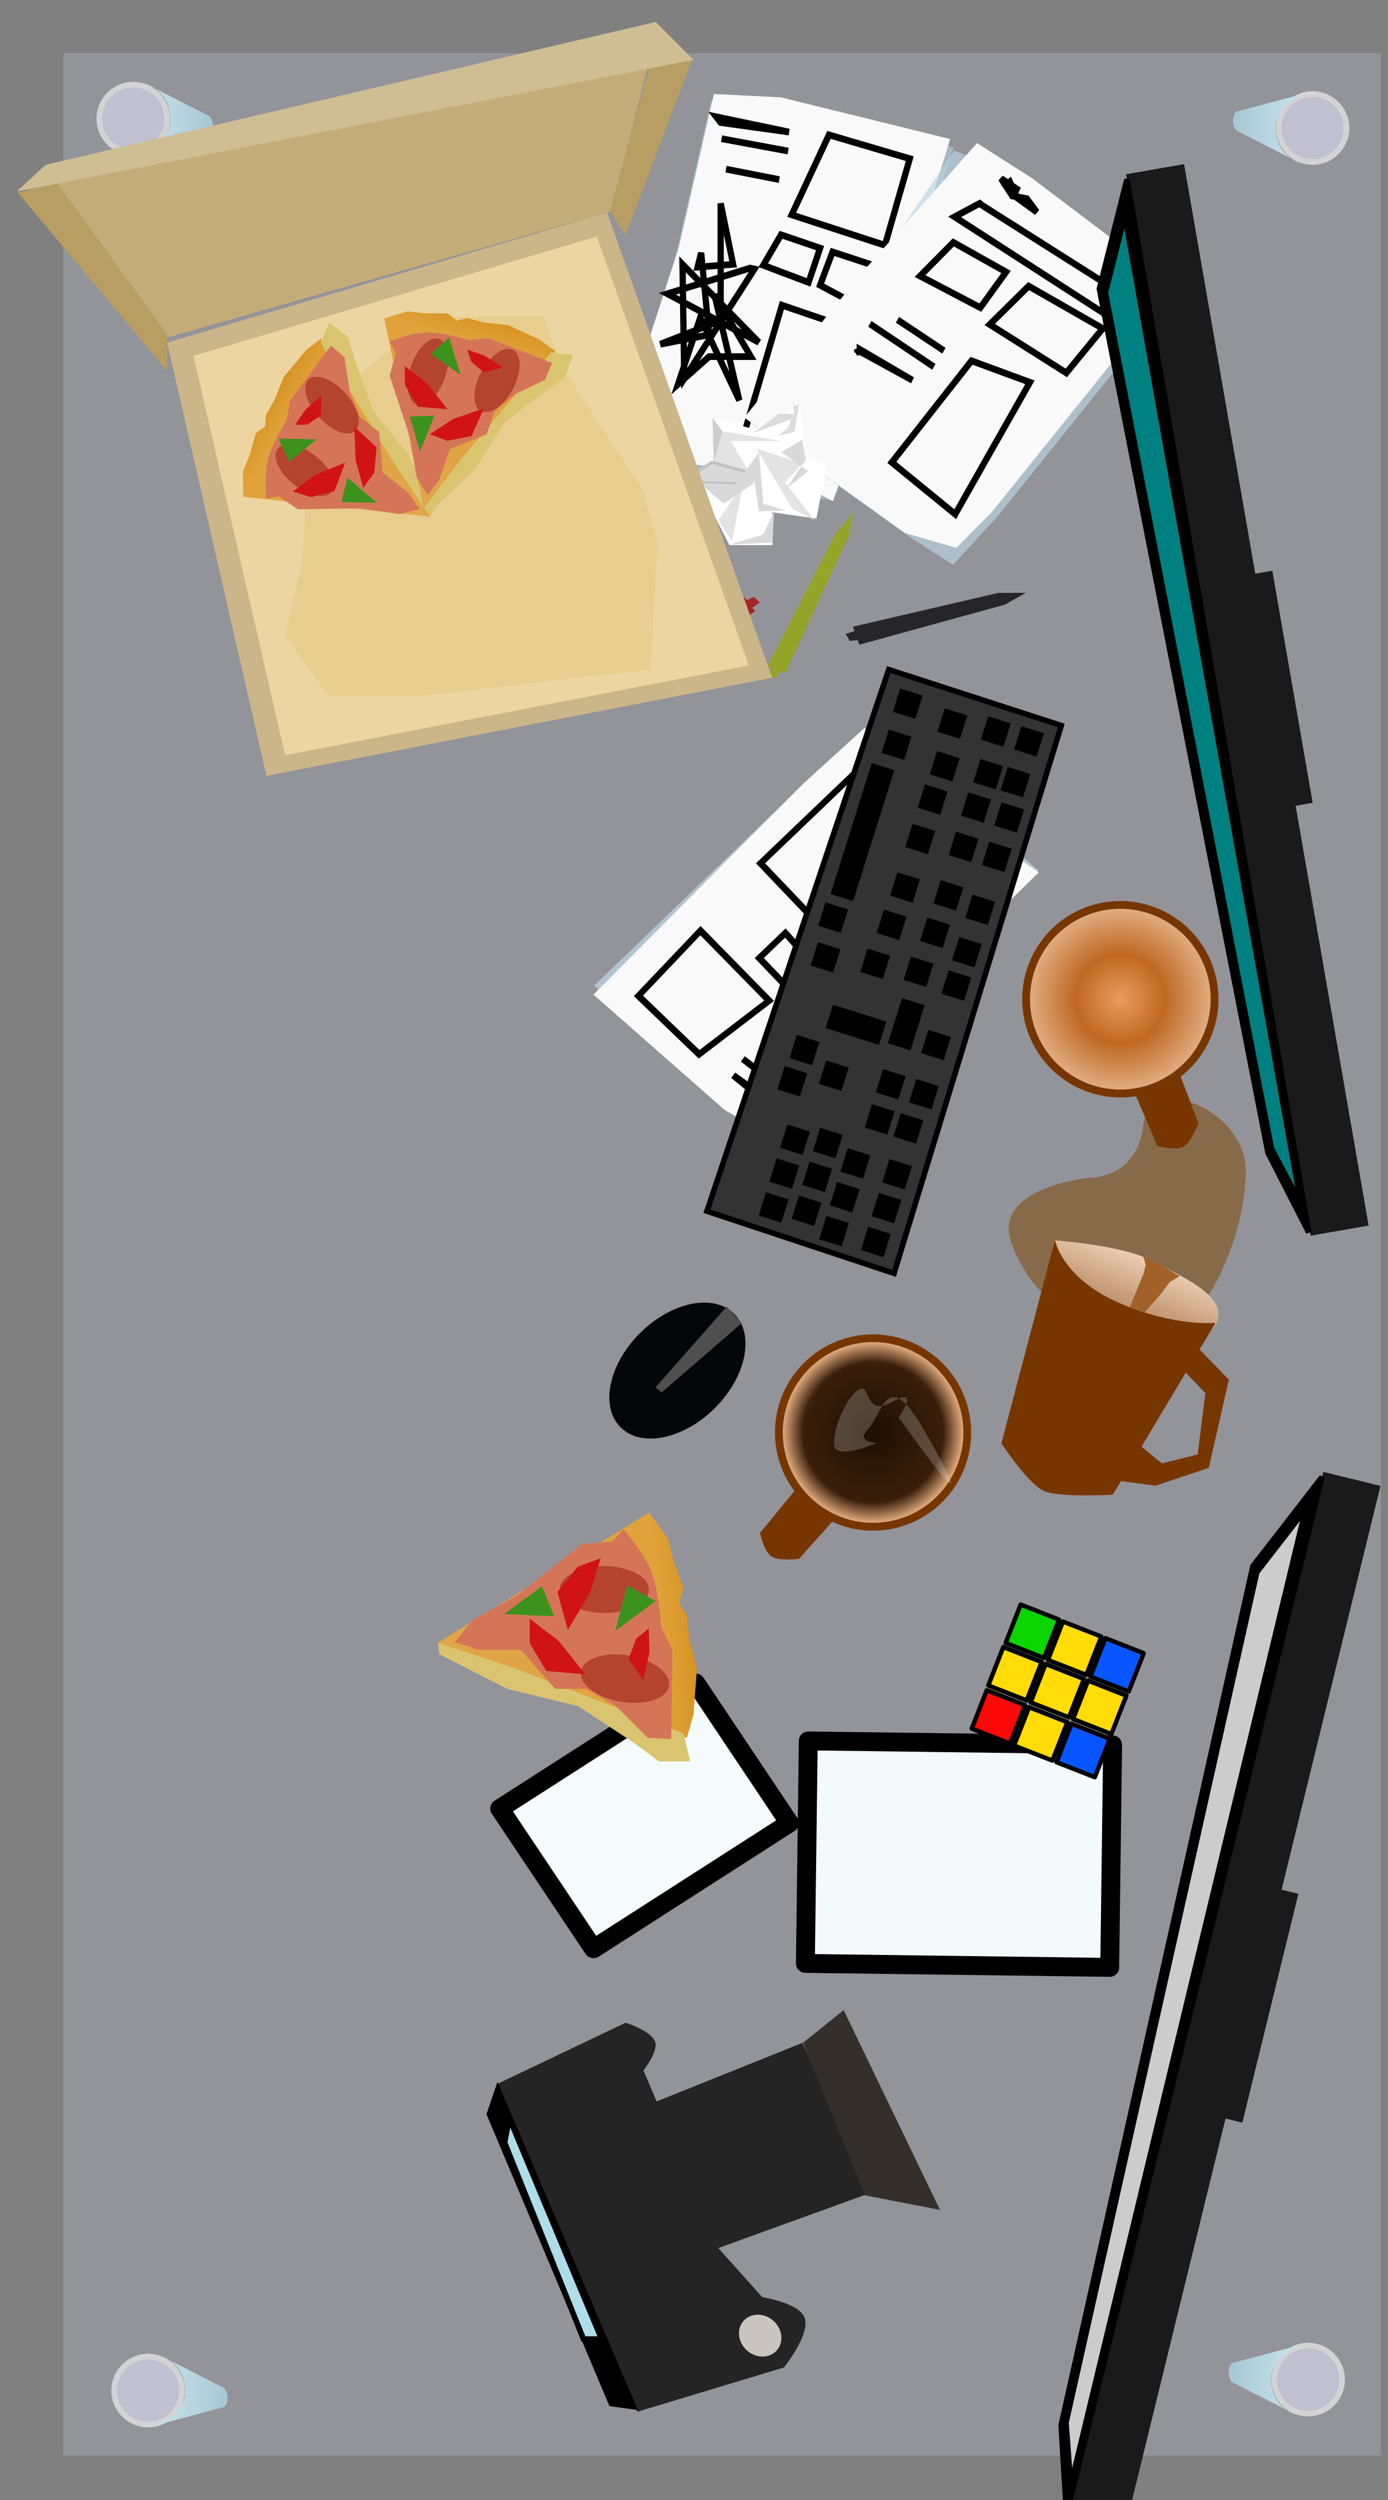 <?xml version="1.0" encoding="UTF-8" standalone="no"?>
<!-- Created with Inkscape (http://www.inkscape.org/) -->

<svg
   xmlns:dc="http://purl.org/dc/elements/1.1/"
   xmlns:cc="http://creativecommons.org/ns#"
   xmlns:rdf="http://www.w3.org/1999/02/22-rdf-syntax-ns#"
   xmlns:svg="http://www.w3.org/2000/svg"
   xmlns="http://www.w3.org/2000/svg"
   xmlns:xlink="http://www.w3.org/1999/xlink"
   xmlns:sodipodi="http://sodipodi.sourceforge.net/DTD/sodipodi-0.dtd"
   xmlns:inkscape="http://www.inkscape.org/namespaces/inkscape"
   width="250"
   height="450"
   viewBox="0 0 250 450"
   id="svg8343"
   version="1.1"
   inkscape:version="0.91 r13725"
   sodipodi:docname="table_00.svg">
  <rect x="0" y="0" width="250" height="450" fill="#808080" stroke="none"/>
  <defs
     id="defs8345">
    <linearGradient
       inkscape:collect="always"
       id="linearGradient10701">
      <stop
         style="stop-color:#dfa64b;stop-opacity:1"
         offset="0"
         id="stop10703" />
      <stop
         id="stop10709"
         offset="0.851"
         style="stop-color:#e0a33b;stop-opacity:1;" />
      <stop
         style="stop-color:#d59220;stop-opacity:1"
         offset="1"
         id="stop10705" />
    </linearGradient>
    <linearGradient
       inkscape:collect="always"
       id="linearGradient10574">
      <stop
         style="stop-color:#cee8f0;stop-opacity:1"
         offset="0"
         id="stop10576" />
      <stop
         style="stop-color:#a7c9d4;stop-opacity:1"
         offset="1"
         id="stop10578" />
    </linearGradient>
    <linearGradient
       inkscape:collect="always"
       id="linearGradient10371">
      <stop
         style="stop-color:#773600;stop-opacity:1;"
         offset="0"
         id="stop10373" />
      <stop
         style="stop-color:#ebccb3;stop-opacity:1"
         offset="1"
         id="stop10375" />
    </linearGradient>
    <linearGradient
       id="linearGradient10141"
       inkscape:collect="always">
      <stop
         id="stop10143"
         offset="0"
         style="stop-color:#1d0f04;stop-opacity:1" />
      <stop
         style="stop-color:#3a1f0a;stop-opacity:1"
         offset="0.776"
         id="stop10145" />
      <stop
         id="stop10147"
         offset="1"
         style="stop-color:#e0ab7f;stop-opacity:1" />
    </linearGradient>
    <linearGradient
       inkscape:collect="always"
       id="linearGradient10089">
      <stop
         style="stop-color:#ea9d5d;stop-opacity:1"
         offset="0"
         id="stop10091" />
      <stop
         id="stop10097"
         offset="0.494"
         style="stop-color:#bf6822;stop-opacity:1" />
      <stop
         style="stop-color:#e0ab7f;stop-opacity:1"
         offset="1"
         id="stop10093" />
    </linearGradient>
    <radialGradient
       inkscape:collect="always"
       xlink:href="#linearGradient10089"
       id="radialGradient10095"
       cx="331.976"
       cy="897.319"
       fx="331.976"
       fy="897.319"
       r="16.267"
       gradientUnits="userSpaceOnUse"
       gradientTransform="translate(-11.849,-7.644)" />
    <radialGradient
       inkscape:collect="always"
       xlink:href="#linearGradient10141"
       id="radialGradient10095-7"
       cx="331.976"
       cy="897.319"
       fx="331.976"
       fy="897.319"
       r="16.267"
       gradientUnits="userSpaceOnUse"
       gradientTransform="translate(-11.849,-7.644)" />
    <linearGradient
       inkscape:collect="always"
       xlink:href="#linearGradient10371"
       id="linearGradient10377"
       x1="295.425"
       y1="861.471"
       x2="304.663"
       y2="838.777"
       gradientUnits="userSpaceOnUse" />
    <linearGradient
       inkscape:collect="always"
       xlink:href="#linearGradient10574"
       id="linearGradient10580"
       x1="-10.935"
       y1="607.658"
       x2="2.982"
       y2="607.658"
       gradientUnits="userSpaceOnUse" />
    <linearGradient
       inkscape:collect="always"
       xlink:href="#linearGradient10574"
       id="linearGradient10580-0"
       x1="-10.935"
       y1="607.658"
       x2="2.982"
       y2="607.658"
       gradientUnits="userSpaceOnUse" />
    <linearGradient
       inkscape:collect="always"
       xlink:href="#linearGradient10574"
       id="linearGradient10580-0-1"
       x1="-10.935"
       y1="607.658"
       x2="2.982"
       y2="607.658"
       gradientUnits="userSpaceOnUse" />
    <linearGradient
       inkscape:collect="always"
       xlink:href="#linearGradient10574"
       id="linearGradient10580-0-1-4"
       x1="-10.935"
       y1="607.658"
       x2="2.982"
       y2="607.658"
       gradientUnits="userSpaceOnUse" />
    <linearGradient
       inkscape:collect="always"
       xlink:href="#linearGradient10701"
       id="linearGradient10707"
       x1="272.53"
       y1="910.173"
       x2="318.319"
       y2="906.959"
       gradientUnits="userSpaceOnUse" />
    <linearGradient
       inkscape:collect="always"
       xlink:href="#linearGradient10701"
       id="linearGradient10707-4"
       x1="272.53"
       y1="910.173"
       x2="318.319"
       y2="906.959"
       gradientUnits="userSpaceOnUse" />
    <linearGradient
       inkscape:collect="always"
       xlink:href="#linearGradient10701"
       id="linearGradient10707-4-0"
       x1="272.53"
       y1="910.173"
       x2="318.319"
       y2="906.959"
       gradientUnits="userSpaceOnUse" />
  </defs>
  <sodipodi:namedview
     id="base"
     pagecolor="#ffffff"
     bordercolor="#666666"
     borderopacity="1.0"
     inkscape:pageopacity="0.0"
     inkscape:pageshadow="2"
     inkscape:zoom="1.7604393"
     inkscape:cx="225.95953"
     inkscape:cy="297.62682"
     inkscape:document-units="px"
     inkscape:current-layer="layer1"
     showgrid="false"
     inkscape:window-width="1600"
     inkscape:window-height="846"
     inkscape:window-x="0"
     inkscape:window-y="0"
     inkscape:window-maximized="1"
     units="px"
     showguides="false" />
  <g
     inkscape:label="Ebene 1"
     inkscape:groupmode="layer"
     id="layer1"
     transform="translate(0,-602.362)">
    <rect
       style="opacity:1;fill:#b7b7c8;fill-opacity:0.364;stroke:none;stroke-width:38.246;stroke-linecap:round;stroke-linejoin:round;stroke-miterlimit:5;stroke-dasharray:none;stroke-dashoffset:0;stroke-opacity:1"
       id="rect8891"
       width="237.337"
       height="432.429"
       x="11.392"
       y="611.95" />
    <g
       id="g9559"
       transform="translate(-118.152,-26.698)">
      <g
         transform="matrix(0.971,0.238,-0.238,0.971,197.658,457.563)"
         id="g8897-8">
        <rect
           style="opacity:1;fill:#1a1a1a;fill-opacity:1;stroke:none;stroke-width:38.246;stroke-linecap:round;stroke-linejoin:round;stroke-miterlimit:5;stroke-dasharray:none;stroke-dashoffset:0;stroke-opacity:1"
           id="rect8893-6"
           width="10.604"
           height="193.993"
           x="258.242"
           y="386.172" />
        <rect
           style="opacity:1;fill:#1a1a1a;fill-opacity:1;stroke:none;stroke-width:38.246;stroke-linecap:round;stroke-linejoin:round;stroke-miterlimit:5;stroke-dasharray:none;stroke-dashoffset:0;stroke-opacity:1"
           id="rect8895-0"
           width="4.366"
           height="42.417"
           x="267.599"
           y="461.025" />
      </g>
      <path
         sodipodi:nodetypes="ccccc"
         inkscape:connector-curvature="0"
         id="path9555"
         d="m 356.277,894.909 -12.452,16.067 -34.543,154.641 0.97,16.067 z"
         style="fill:#000000;fill-rule:evenodd;stroke:#000000;stroke-width:1px;stroke-linecap:butt;stroke-linejoin:miter;stroke-opacity:1" />
      <path
         inkscape:connector-curvature="0"
         id="path9557"
         d="m 310.15,1065.143 0.852,11.361 42.319,-175.808 -8.805,11.361 z"
         style="fill:#cccccc;fill-rule:evenodd;stroke:#000000;stroke-width:1px;stroke-linecap:butt;stroke-linejoin:miter;stroke-opacity:1" />
    </g>
    <g
       id="g10101-7"
       transform="matrix(0.776,0.63,-0.63,0.776,469.336,-31.862)"
       inkscape:transform-center-x="2.2450756"
       inkscape:transform-center-y="-9.0958789">
      <circle
         r="17.673"
         cy="889.688"
         cx="320.127"
         id="path10072-0"
         style="opacity:1;fill:#773600;fill-opacity:1;stroke:none;stroke-width:38.246;stroke-linecap:round;stroke-linejoin:round;stroke-miterlimit:5;stroke-dasharray:none;stroke-dashoffset:0;stroke-opacity:1" />
      <circle
         r="16.267"
         cy="889.676"
         cx="320.127"
         id="path10072-1-4"
         style="opacity:1;fill:url(#radialGradient10095-7);fill-opacity:1;stroke:none;stroke-width:38.246;stroke-linecap:round;stroke-linejoin:round;stroke-miterlimit:5;stroke-dasharray:none;stroke-dashoffset:0;stroke-opacity:1" />
      <path
         sodipodi:nodetypes="ccccscc"
         inkscape:connector-curvature="0"
         id="path10099-0"
         d="m 315.759,906.092 3.763,0.71 5.041,-0.568 -0.452,9.523 c 0,0 -2.537,2.688 -4.224,2.809 -1.538,0.11 -4.177,-1.988 -4.177,-1.988 z"
         style="fill:#773600;fill-opacity:1;fill-rule:evenodd;stroke:none;stroke-width:1px;stroke-linecap:butt;stroke-linejoin:miter;stroke-opacity:1" />
    </g>
    <g
       id="g10248"
       transform="matrix(1.126,0,0,1.206,25.387,-141.386)">
      <path
         sodipodi:nodetypes="ccccccccc"
         inkscape:connector-curvature="0"
         id="path10149-8-5"
         d="m 75.466,684.61 10.112,-29.88 5.645,-23.037 10.716,0.504 28.079,6.505 -15.136,42.054 -4.481,10.584 -8.292,-1.023 z"
         style="fill:#bde4ed;fill-opacity:0.467;fill-rule:evenodd;stroke:none;stroke-width:1px;stroke-linecap:butt;stroke-linejoin:miter;stroke-opacity:1" />
      <path
         sodipodi:nodetypes="ccccccccc"
         inkscape:connector-curvature="0"
         id="path10149-8-5-1"
         d="m 75.326,684.361 10.68,-30.59 5.645,-23.037 10.716,0.504 27.085,6.221 -14.142,42.338 -4.623,11.72 -7.014,-3.579 z"
         style="fill:#f9f9f9;fill-rule:evenodd;stroke:none;stroke-width:1px;stroke-linecap:butt;stroke-linejoin:miter;stroke-opacity:1" />
      <path
         inkscape:connector-curvature="0"
         id="path10228"
         d="m 92.733,634.995 10.935,1.42 -11.645,-2.272 z"
         style="fill:none;fill-rule:evenodd;stroke:#000000;stroke-width:1px;stroke-linecap:butt;stroke-linejoin:miter;stroke-opacity:1" />
      <path
         inkscape:connector-curvature="0"
         id="path10230"
         d="m 92.875,637.409 10.651,1.846 z"
         style="fill:none;fill-rule:evenodd;stroke:#000000;stroke-width:1px;stroke-linecap:butt;stroke-linejoin:miter;stroke-opacity:1" />
      <path
         inkscape:connector-curvature="0"
         id="path10232"
         d="m 94.721,656.154 -5.68,0.426 0.568,-2.13 1.278,12.213 -7.811,1.42 9.657,-3.55 0,-17.467 z"
         style="fill:none;fill-rule:evenodd;stroke:#000000;stroke-width:1px;stroke-linecap:butt;stroke-linejoin:miter;stroke-opacity:1" />
      <path
         inkscape:connector-curvature="0"
         id="path10234"
         d="m 97.419,656.722 -13.207,3.834 14.627,7.243 -12.213,-11.645 0.284,17.041 11.219,-16.331 z"
         style="fill:none;fill-rule:evenodd;stroke:#000000;stroke-width:1px;stroke-linecap:butt;stroke-linejoin:miter;stroke-opacity:1" />
      <path
         inkscape:connector-curvature="0"
         id="path10236"
         d="m 95.715,676.462 -6.248,-12.355 -3.55,9.941 4.97,-4.118 6.674,0 -5.822,-9.231 z"
         style="fill:none;fill-rule:evenodd;stroke:#000000;stroke-width:1px;stroke-linecap:butt;stroke-linejoin:miter;stroke-opacity:1" />
      <path
         inkscape:connector-curvature="0"
         id="path10238"
         d="m 110.058,636.841 12.923,3.55 -3.976,12.923 -14.911,-4.544 z"
         style="fill:none;fill-rule:evenodd;stroke:#000000;stroke-width:1px;stroke-linecap:butt;stroke-linejoin:miter;stroke-opacity:1" />
      <path
         inkscape:connector-curvature="0"
         id="path10240"
         d="m 102.389,651.752 6.248,1.988 -1.846,5.112 -7.243,-2.556 z"
         style="fill:none;fill-rule:evenodd;stroke:#000000;stroke-width:1px;stroke-linecap:butt;stroke-linejoin:miter;stroke-opacity:1" />
      <path
         inkscape:connector-curvature="0"
         id="path10242"
         d="m 110.626,654.308 6.958,2.13 -1.562,6.532 -7.385,-3.692 z"
         style="fill:none;fill-rule:evenodd;stroke:#000000;stroke-width:1px;stroke-linecap:butt;stroke-linejoin:miter;stroke-opacity:1" />
      <path
         inkscape:connector-curvature="0"
         id="path10244"
         d="m 93.585,641.953 8.521,1.562 z"
         style="fill:none;fill-rule:evenodd;stroke:#000000;stroke-width:1px;stroke-linecap:butt;stroke-linejoin:miter;stroke-opacity:1" />
      <path
         inkscape:connector-curvature="0"
         id="path10246"
         d="m 102.531,662.261 -6.532,20.733 8.237,1.704 3.834,1.988 7.385,-20.307 z"
         style="fill:none;fill-rule:evenodd;stroke:#000000;stroke-width:1px;stroke-linecap:butt;stroke-linejoin:miter;stroke-opacity:1" />
    </g>
    <g
       id="g10199"
       transform="matrix(1.126,0,0,1.206,24.381,-122.763)">
      <path
         sodipodi:nodetypes="ccccccccc"
         inkscape:connector-curvature="0"
         id="path10149"
         d="m 98.271,664.29 19.296,-22.115 13.424,-18.447 13.306,4.827 22.706,16.022 -29.133,33.819 -7.074,7.16 -6.78,-4.036 z"
         style="fill:#bad5e2;fill-opacity:0.663;fill-rule:evenodd;stroke:none;stroke-width:1px;stroke-linecap:butt;stroke-linejoin:miter;stroke-opacity:1" />
      <path
         sodipodi:nodetypes="ccccccccc"
         inkscape:connector-curvature="0"
         id="path10149-8"
         d="m 97.395,663.586 19.296,-22.115 17.943,-18.848 8.788,5.229 22.706,16.022 -29.133,33.819 -5.668,5.352 -8.186,-2.229 z"
         style="fill:#f9f9f9;fill-rule:evenodd;stroke:none;stroke-width:1px;stroke-linecap:butt;stroke-linejoin:miter;stroke-opacity:1" />
      <path
         inkscape:connector-curvature="0"
         id="path10168"
         d="m 130.842,637.442 8.435,4.418 -4.117,5.322 -9.64,-4.72 z"
         style="fill:none;fill-rule:evenodd;stroke:#000000;stroke-width:1px;stroke-linecap:butt;stroke-linejoin:miter;stroke-opacity:1" />
      <path
         inkscape:connector-curvature="0"
         id="path10170"
         d="m 142.892,643.969 11.849,6.326 -5.824,6.627 -12.251,-7.23 z"
         style="fill:none;fill-rule:evenodd;stroke:#000000;stroke-width:1px;stroke-linecap:butt;stroke-linejoin:miter;stroke-opacity:1" />
      <path
         inkscape:connector-curvature="0"
         id="path10172"
         d="m 135.462,631.919 23.598,13.958 -2.209,3.314 -25.807,-15.565 4.017,-2.008 z"
         style="fill:none;fill-rule:evenodd;stroke:#000000;stroke-width:1px;stroke-linecap:butt;stroke-linejoin:miter;stroke-opacity:1" />
      <path
         inkscape:connector-curvature="0"
         id="path10174"
         d="m 133.754,655.115 -12.753,15.163 10.142,7.732 11.95,-19.682 z"
         style="fill:none;fill-rule:evenodd;stroke:#000000;stroke-width:1px;stroke-linecap:butt;stroke-linejoin:miter;stroke-opacity:1" />
      <path
         inkscape:connector-curvature="0"
         id="path10176"
         d="m 121.905,648.99 7.431,4.619 z"
         style="fill:none;fill-rule:evenodd;stroke:#000000;stroke-width:1px;stroke-linecap:butt;stroke-linejoin:miter;stroke-opacity:1" />
      <path
         inkscape:connector-curvature="0"
         id="path10178"
         d="m 117.487,649.593 10.242,6.427 z"
         style="fill:none;fill-rule:evenodd;stroke:#000000;stroke-width:1px;stroke-linecap:butt;stroke-linejoin:miter;stroke-opacity:1" />
      <path
         inkscape:connector-curvature="0"
         id="path10180"
         d="m 115.88,653.408 8.435,4.619 -8.837,-4.519 0,-0.1 0.402,0.703 z"
         style="fill:none;fill-rule:evenodd;stroke:#000000;stroke-width:1px;stroke-linecap:butt;stroke-linejoin:miter;stroke-opacity:1" />
      <path
         inkscape:connector-curvature="0"
         id="path10182"
         d="m 139.88,628.405 -0.502,0.402 2.008,0.904 -2.912,-1.807 1.807,2.611 2.31,0.402 1.607,2.008 -3.113,-2.109 z"
         style="fill:none;fill-rule:evenodd;stroke:#000000;stroke-width:1px;stroke-linecap:butt;stroke-linejoin:miter;stroke-opacity:1" />
    </g>
    <g
       id="g9559-4"
       transform="matrix(0.916,-0.401,0.401,0.916,-482.226,-42.22)">
      <g
         transform="matrix(0.971,0.238,-0.238,0.971,197.658,457.563)"
         id="g8897-8-6">
        <rect
           style="opacity:1;fill:#1a1a1a;fill-opacity:1;stroke:none;stroke-width:38.246;stroke-linecap:round;stroke-linejoin:round;stroke-miterlimit:5;stroke-dasharray:none;stroke-dashoffset:0;stroke-opacity:1"
           id="rect8893-6-7"
           width="10.604"
           height="193.993"
           x="258.242"
           y="386.172" />
        <rect
           style="opacity:1;fill:#1a1a1a;fill-opacity:1;stroke:none;stroke-width:38.246;stroke-linecap:round;stroke-linejoin:round;stroke-miterlimit:5;stroke-dasharray:none;stroke-dashoffset:0;stroke-opacity:1"
           id="rect8895-0-6"
           width="4.366"
           height="42.417"
           x="267.599"
           y="461.025" />
      </g>
      <path
         sodipodi:nodetypes="ccccc"
         inkscape:connector-curvature="0"
         id="path9555-0"
         d="m 356.277,894.909 -12.452,16.067 -34.543,154.641 0.97,16.067 z"
         style="fill:#000000;fill-rule:evenodd;stroke:#000000;stroke-width:1px;stroke-linecap:butt;stroke-linejoin:miter;stroke-opacity:1" />
      <path
         inkscape:connector-curvature="0"
         id="path9557-9"
         d="m 310.15,1065.143 0.852,11.361 42.319,-175.808 -8.805,11.361 z"
         style="fill:#008080;fill-rule:evenodd;stroke:#000000;stroke-width:1px;stroke-linecap:butt;stroke-linejoin:miter;stroke-opacity:1" />
    </g>
    <g
       id="g10282"
       inkscape:transform-center-x="24.322181"
       inkscape:transform-center-y="6.3844184"
       transform="matrix(0.553,0,0,0.562,89.845,277.455)">
      <path
         sodipodi:nodetypes="ccccccccccccc"
         inkscape:connector-curvature="0"
         id="path10262"
         d="m 69.89,726.21 -0.402,-14.46 14.058,4.017 14.46,-8.435 2.008,16.87 6.828,2.812 -3.408,17.203 -14.359,-2.005 0.094,10.509 -14.058,0 -5.222,-10.042 -10.845,-10.042 z"
         style="fill:#ffffff;fill-opacity:1;fill-rule:evenodd;stroke:none;stroke-width:1px;stroke-linecap:butt;stroke-linejoin:miter;stroke-opacity:1" />
      <path
         inkscape:connector-curvature="0"
         id="path10264"
         d="m 69.89,727.014 12.452,3.615 -6.828,-11.247 16.468,0 -19.682,-3.213 z"
         style="fill:#e3e3e3;fill-opacity:1;fill-rule:evenodd;stroke:none;stroke-width:1px;stroke-linecap:butt;stroke-linejoin:miter;stroke-opacity:1" />
      <path
         inkscape:connector-curvature="0"
         id="path10266"
         d="m 83.948,721.792 11.648,19.28 7.23,3.615 -9.64,-12.05 5.623,-6.025 z"
         style="fill:#e3e3e3;fill-opacity:1;fill-rule:evenodd;stroke:none;stroke-width:1px;stroke-linecap:butt;stroke-linejoin:miter;stroke-opacity:1" />
      <path
         inkscape:connector-curvature="0"
         id="path10268"
         d="m 75.915,751.515 3.615,-18.075 -8.033,11.247 z"
         style="fill:#e3e3e3;fill-opacity:1;fill-rule:evenodd;stroke:none;stroke-width:1px;stroke-linecap:butt;stroke-linejoin:miter;stroke-opacity:1" />
      <path
         inkscape:connector-curvature="0"
         id="path10270"
         d="m 59.045,732.637 19.28,0.402 4.418,-3.213 -13.255,-3.615 z"
         style="fill:#d9d9d9;fill-opacity:1;fill-rule:evenodd;stroke:#c2c2c2;stroke-width:1px;stroke-linecap:butt;stroke-linejoin:miter;stroke-opacity:1" />
      <path
         inkscape:connector-curvature="0"
         id="path10272"
         d="m 93.588,734.645 6.427,-9.238 -1.205,-6.427 -6.828,4.017 8.837,6.025 z"
         style="fill:#d9d9d9;fill-opacity:1;fill-rule:evenodd;stroke:none;stroke-width:1px;stroke-linecap:butt;stroke-linejoin:miter;stroke-opacity:1" />
      <path
         sodipodi:nodetypes="ccccc"
         inkscape:connector-curvature="0"
         id="path10274"
         d="m 89.623,742.025 -3.55,7.287 -10.793,3.19 13.888,-0.585 z"
         style="fill:#d9d9d9;fill-opacity:1;fill-rule:evenodd;stroke:none;stroke-width:1px;stroke-linecap:butt;stroke-linejoin:miter;stroke-opacity:1" />
      <path
         sodipodi:nodetypes="cccccccccccc"
         inkscape:connector-curvature="0"
         id="path10276"
         d="m 69.689,741.473 -2.611,-7.23 6.226,5.222 10.042,-6.828 1.406,9.238 8.636,-0.201 -7.23,-2.209 -1.42,-16.491 -7.617,10.265 -18.075,-0.603 6.427,8.234 z"
         style="fill:#d9d9d9;fill-opacity:1;fill-rule:evenodd;stroke:none;stroke-width:1px;stroke-linecap:butt;stroke-linejoin:miter;stroke-opacity:1" />
      <path
         inkscape:connector-curvature="0"
         id="path10278"
         d="m 97.845,707.562 -1.562,8.805 -5.254,1.42 3.266,-2.84 0.994,-2.556 -12.497,4.402 8.379,-6.106 4.97,0 -0.284,-2.414 z"
         style="fill:#dcdcdc;fill-opacity:1;fill-rule:evenodd;stroke:none;stroke-width:1px;stroke-linecap:butt;stroke-linejoin:miter;stroke-opacity:1" />
      <path
         inkscape:connector-curvature="0"
         id="path10280"
         d="m 69.585,711.964 3.266,4.26 -2.84,10.225 z"
         style="fill:#cdcdcd;fill-opacity:1;fill-rule:evenodd;stroke:none;stroke-width:1px;stroke-linecap:butt;stroke-linejoin:miter;stroke-opacity:1" />
    </g>
    <path
       style="fill:#7d4500;fill-rule:evenodd;stroke:none;stroke-width:1px;stroke-linecap:butt;stroke-linejoin:miter;stroke-opacity:1;fill-opacity:0.517"
       d="m 192.566,837.927 c 0,0 -5.964,-0.852 -10.225,-11.361 -4.26,-10.509 13.917,-12.213 13.917,-12.213 0,0 8.521,0.284 9.657,-9.373 1.136,-9.657 18.461,-3.124 18.461,8.237 0,11.361 -7.101,26.414 -11.645,26.414 -4.544,0 -20.165,-1.704 -20.165,-1.704 z"
       id="path10294"
       inkscape:connector-curvature="0" />
    <g
       id="g10101"
       transform="matrix(0.917,-0.399,0.399,0.917,-446.751,94.111)"
       inkscape:transform-center-x="10.792761">
      <circle
         r="17.673"
         cy="889.688"
         cx="320.127"
         id="path10072"
         style="opacity:1;fill:#773600;fill-opacity:1;stroke:none;stroke-width:38.246;stroke-linecap:round;stroke-linejoin:round;stroke-miterlimit:5;stroke-dasharray:none;stroke-dashoffset:0;stroke-opacity:1" />
      <circle
         r="16.267"
         cy="889.676"
         cx="320.127"
         id="path10072-1"
         style="opacity:1;fill:url(#radialGradient10095);fill-opacity:1;stroke:none;stroke-width:38.246;stroke-linecap:round;stroke-linejoin:round;stroke-miterlimit:5;stroke-dasharray:none;stroke-dashoffset:0;stroke-opacity:1" />
      <path
         sodipodi:nodetypes="ccccscc"
         inkscape:connector-curvature="0"
         id="path10099"
         d="m 315.759,906.092 3.763,0.71 5.041,-0.568 -0.452,9.523 c 0,0 -2.537,2.688 -4.224,2.809 -1.538,0.11 -4.177,-1.988 -4.177,-1.988 z"
         style="fill:#773600;fill-opacity:1;fill-rule:evenodd;stroke:none;stroke-width:1px;stroke-linecap:butt;stroke-linejoin:miter;stroke-opacity:1" />
    </g>
    <path
       style="fill:#000000;fill-opacity:0.739;fill-rule:evenodd;stroke:none;stroke-width:1px;stroke-linecap:butt;stroke-linejoin:miter;stroke-opacity:1"
       d="m 153.623,715.167 0.285,0.796 -1.575,0.506 0.719,1.261 1.424,-0.15 0.303,0.819 26.253,-7.213 3.739,-2.11 -4.989,0.011 z"
       id="path10296"
       inkscape:connector-curvature="0"
       sodipodi:nodetypes="cccccccccc" />
    <path
       style="fill:#93a428;fill-opacity:1;fill-rule:evenodd;stroke:none;stroke-width:1px;stroke-linecap:butt;stroke-linejoin:miter;stroke-opacity:1"
       d="m 138.228,722.303 0.792,0.297 -0.631,1.53 1.427,0.265 0.805,-1.184 0.821,0.298 11.447,-24.702 0.803,-4.217 -3.213,3.816 z"
       id="path10296-6"
       inkscape:connector-curvature="0"
       sodipodi:nodetypes="cccccccccc" />
    <path
       style="fill:#a42828;fill-opacity:1;fill-rule:evenodd;stroke:none;stroke-width:1px;stroke-linecap:butt;stroke-linejoin:miter;stroke-opacity:1"
       d="m 136.031,712.416 -0.515,-0.67 1.344,-0.965 -1.072,-0.979 -1.309,0.58 -0.54,-0.687 -22.773,14.922 -2.911,3.156 4.744,-1.541 z"
       id="path10296-6-6"
       inkscape:connector-curvature="0"
       sodipodi:nodetypes="cccccccccc" />
    <circle
       style="opacity:1;fill:#c0c0d0;fill-opacity:1;stroke:#d3d3d3;stroke-width:1.015;stroke-linecap:round;stroke-linejoin:round;stroke-miterlimit:5;stroke-dasharray:none;stroke-dashoffset:0;stroke-opacity:1"
       id="path10330-1"
       cx="77.155"
       cy="1075.96"
       r="6.116" />
    <circle
       style="opacity:1;fill:#c0c0d0;fill-opacity:1;stroke:#d3d3d3;stroke-width:1.015;stroke-linecap:round;stroke-linejoin:round;stroke-miterlimit:5;stroke-dasharray:none;stroke-dashoffset:0;stroke-opacity:1"
       id="path10330-2-9"
       cx="294.054"
       cy="1030.974"
       r="6.116" />
    <g
       id="g10379"
       transform="translate(-97.987,-9.657)">
      <path
         sodipodi:nodetypes="ccccccccccc"
         inkscape:connector-curvature="0"
         id="path10367"
         d="m 313.098,853.94 6.226,6.427 -3.615,15.866 -9.64,3.213 -7.431,-1.004 0.803,-9.439 7.832,6.427 6.427,-1.607 1.406,-11.046 -5.021,-5.222 z"
         style="fill:#773600;fill-opacity:1;fill-rule:evenodd;stroke:none;stroke-width:1px;stroke-linecap:butt;stroke-linejoin:miter;stroke-opacity:1" />
      <path
         sodipodi:nodetypes="cssccc"
         inkscape:connector-curvature="0"
         id="path10369"
         d="m 287.993,835.274 c 0,0 12.249,0.909 17.273,3.603 4.799,2.573 14.126,6.3 11.849,11.247 -2.167,4.708 -15.464,-1.607 -15.464,-1.607 l -12.05,-8.033 z"
         style="fill:url(#linearGradient10377);fill-opacity:1;fill-rule:evenodd;stroke:none;stroke-width:1px;stroke-linecap:butt;stroke-linejoin:miter;stroke-opacity:1" />
      <path
         sodipodi:nodetypes="csccscc"
         inkscape:connector-curvature="0"
         id="path10365"
         d="m 287.994,835.262 c 0,0 1.318,6.788 11.448,11.236 10.034,4.405 17.472,3.626 17.472,3.626 l -18.477,30.928 c 0,0 -9.371,0.582 -12.35,-0.626 -2.863,-1.161 -7.733,-8.612 -7.733,-8.612 z"
         style="fill:#773600;fill-opacity:1;fill-rule:evenodd;stroke:none;stroke-width:1px;stroke-linecap:butt;stroke-linejoin:miter;stroke-opacity:1" />
    </g>
    <path
       style="fill:#a2612b;fill-opacity:1;fill-rule:evenodd;stroke:none;stroke-width:1px;stroke-linecap:butt;stroke-linejoin:miter;stroke-opacity:1"
       d="m 203.494,837.672 2.661,0.954 3.113,-3.565 1.406,-1.908 1.808,-1.105 -4.217,-2.41 -2.31,-1.105 0.402,1.607 -0.402,1.506 z"
       id="path10384"
       inkscape:connector-curvature="0"
       sodipodi:nodetypes="cccccccccc" />
    <g
       id="g10404"
       transform="translate(84.638,-111.336)">
      <path
         sodipodi:nodetypes="ccccsccccccsc"
         inkscape:connector-curvature="0"
         id="path10386"
         d="m 28.034,1077.791 -22.995,10.964 25.128,59.054 26.386,-7.965 c 0,0 4.845,-5.983 3.718,-8.987 -0.993,-2.648 -7.627,-3.677 -7.627,-3.677 l -7.903,-8.832 27.57,-9.986 -12.426,-26.95 -26.248,10.542 -2.384,-5.581 c 0,0 2.657,-3.331 2.136,-5.072 -0.614,-2.054 -5.356,-3.51 -5.356,-3.51 z"
         style="fill:#242424;fill-opacity:1;fill-rule:evenodd;stroke:none;stroke-width:1px;stroke-linecap:butt;stroke-linejoin:miter;stroke-opacity:1" />
      <ellipse
         transform="matrix(0.749,0.663,-0.663,0.749,0,0)"
         ry="3.576"
         rx="4.001"
         cy="814.322"
         cx="790.624"
         id="path10388"
         style="opacity:1;fill:#cbc5c0;fill-opacity:1;stroke:none;stroke-width:2;stroke-linecap:round;stroke-linejoin:round;stroke-miterlimit:5;stroke-dasharray:none;stroke-dashoffset:0;stroke-opacity:1" />
      <path
         sodipodi:nodetypes="ccccc"
         inkscape:connector-curvature="0"
         id="path10390"
         d="m 59.986,1081.4 7.337,-5.879 17.343,35.956 -13.502,-2.612 z"
         style="fill:#342f2b;fill-opacity:1;fill-rule:evenodd;stroke:none;stroke-width:1px;stroke-linecap:butt;stroke-linejoin:miter;stroke-opacity:1" />
      <path
         inkscape:connector-curvature="0"
         id="path10400"
         d="m 4.97,1088.433 25.278,59.076 -5.112,-0.71 -22.154,-52.544 z"
         style="fill:#000000;fill-opacity:1;fill-rule:evenodd;stroke:none;stroke-width:1px;stroke-linecap:butt;stroke-linejoin:miter;stroke-opacity:1" />
      <path
         inkscape:connector-curvature="0"
         id="path10402"
         d="m 6.248,1099.367 0.852,-4.402 16.615,39.763 -3.266,0 z"
         style="fill:#afdde9;fill-rule:evenodd;stroke:#000000;stroke-width:1px;stroke-linecap:butt;stroke-linejoin:miter;stroke-opacity:1" />
    </g>
    <rect
       style="opacity:1;fill:#f2fafb;fill-opacity:1;stroke:#000000;stroke-width:3.4;stroke-linecap:round;stroke-linejoin:round;stroke-miterlimit:5;stroke-dasharray:none;stroke-dashoffset:0;stroke-opacity:1"
       id="rect10411"
       width="40.047"
       height="54.816"
       x="913.681"
       y="-212.278"
       transform="matrix(-0.013,1,-1,-0.013,0,0)" />
    <rect
       style="opacity:1;fill:#f5fbfc;fill-opacity:1;stroke:#000000;stroke-width:3.4;stroke-linecap:round;stroke-linejoin:round;stroke-miterlimit:5;stroke-dasharray:none;stroke-dashoffset:0;stroke-opacity:1"
       id="rect10411-6"
       width="30.366"
       height="41.904"
       x="829.956"
       y="399.24"
       transform="matrix(0.556,0.831,-0.842,0.54,0,0)"
       inkscape:transform-center-x="2.2475901"
       inkscape:transform-center-y="0.83906599" />
    <path
       style="fill:#f5fbfc;fill-opacity:0.208;fill-rule:evenodd;stroke:none;stroke-width:1px;stroke-linecap:butt;stroke-linejoin:miter;stroke-opacity:1"
       d="m 150.247,862.353 c -0.088,-3.642 2.556,-8.805 4.544,-9.941 1.988,-1.136 0.852,5.112 5.964,2.272 5.112,-2.84 1.136,2.84 1.136,2.84 0,0 17.634,24.995 4.544,2.272 -6.709,-11.646 -7.339,-3.113 -10.225,0 -2.052,2.214 1.704,2.272 1.704,2.272 0,0 -7.593,3.374 -7.669,0.284 z"
       id="path10428"
       inkscape:connector-curvature="0"
       sodipodi:nodetypes="ssscsscs" />
    <g
       id="g10248-8"
       transform="matrix(-0.999,-0.52,0.557,-1.069,-118.849,1530.149)">
      <path
         sodipodi:nodetypes="ccccccccc"
         inkscape:connector-curvature="0"
         id="path10149-8-5-0"
         d="m 75.466,684.61 10.112,-29.88 5.645,-23.037 10.716,0.504 28.079,6.505 -15.136,42.054 -4.481,10.584 -8.292,-1.023 z"
         style="fill:#b9d0df;fill-opacity:0.784;fill-rule:evenodd;stroke:none;stroke-width:1px;stroke-linecap:butt;stroke-linejoin:miter;stroke-opacity:1" />
      <path
         sodipodi:nodetypes="ccccccccc"
         inkscape:connector-curvature="0"
         id="path10149-8-5-1-8"
         d="m 75.326,684.361 10.68,-30.59 5.645,-23.037 10.716,0.504 27.085,6.221 -14.142,42.338 -4.623,11.72 -7.014,-3.579 z"
         style="fill:#f9f9f9;fill-rule:evenodd;stroke:none;stroke-width:1px;stroke-linecap:butt;stroke-linejoin:miter;stroke-opacity:1" />
      <path
         inkscape:connector-curvature="0"
         id="path10228-1"
         d="m 92.733,634.995 10.935,1.42 -11.645,-2.272 z"
         style="fill:none;fill-rule:evenodd;stroke:#000000;stroke-width:1px;stroke-linecap:butt;stroke-linejoin:miter;stroke-opacity:1" />
      <path
         inkscape:connector-curvature="0"
         id="path10230-0"
         d="m 92.875,637.409 10.651,1.846 z"
         style="fill:none;fill-rule:evenodd;stroke:#000000;stroke-width:1px;stroke-linecap:butt;stroke-linejoin:miter;stroke-opacity:1" />
      <path
         inkscape:connector-curvature="0"
         id="path10232-2"
         d="m 94.721,656.154 -5.68,0.426 0.568,-2.13 1.278,12.213 -7.811,1.42 9.657,-3.55 0,-17.467 z"
         style="fill:none;fill-rule:evenodd;stroke:#000000;stroke-width:1px;stroke-linecap:butt;stroke-linejoin:miter;stroke-opacity:1" />
      <path
         inkscape:connector-curvature="0"
         id="path10234-2"
         d="m 97.419,656.722 -13.207,3.834 14.627,7.243 -12.213,-11.645 0.284,17.041 11.219,-16.331 z"
         style="fill:none;fill-rule:evenodd;stroke:#000000;stroke-width:1px;stroke-linecap:butt;stroke-linejoin:miter;stroke-opacity:1" />
      <path
         inkscape:connector-curvature="0"
         id="path10236-9"
         d="m 95.715,676.462 -6.248,-12.355 -3.55,9.941 4.97,-4.118 6.674,0 -5.822,-9.231 z"
         style="fill:none;fill-rule:evenodd;stroke:#000000;stroke-width:1px;stroke-linecap:butt;stroke-linejoin:miter;stroke-opacity:1" />
      <path
         inkscape:connector-curvature="0"
         id="path10238-7"
         d="m 110.058,636.841 12.923,3.55 -3.976,12.923 -14.911,-4.544 z"
         style="fill:none;fill-rule:evenodd;stroke:#000000;stroke-width:1px;stroke-linecap:butt;stroke-linejoin:miter;stroke-opacity:1" />
      <path
         inkscape:connector-curvature="0"
         id="path10240-5"
         d="m 102.389,651.752 6.248,1.988 -1.846,5.112 -7.243,-2.556 z"
         style="fill:none;fill-rule:evenodd;stroke:#000000;stroke-width:1px;stroke-linecap:butt;stroke-linejoin:miter;stroke-opacity:1" />
      <path
         inkscape:connector-curvature="0"
         id="path10244-4"
         d="m 93.585,641.953 8.521,1.562 z"
         style="fill:none;fill-rule:evenodd;stroke:#000000;stroke-width:1px;stroke-linecap:butt;stroke-linejoin:miter;stroke-opacity:1" />
      <path
         inkscape:connector-curvature="0"
         id="path10246-6"
         d="m 102.531,662.261 -6.532,20.733 8.237,1.704 3.834,1.988 7.385,-20.307 z"
         style="fill:none;fill-rule:evenodd;stroke:#000000;stroke-width:1px;stroke-linecap:butt;stroke-linejoin:miter;stroke-opacity:1" />
    </g>
    <g
       id="g10011"
       transform="matrix(0.954,0.3,-0.3,0.954,73.777,-81.149)">
      <path
         inkscape:connector-curvature="0"
         id="path9596"
         d="m 321.511,843.891 35.503,0.568 -0.852,-103.099 -32.662,-0.284 z"
         style="fill:#333333;fill-rule:evenodd;stroke:#000000;stroke-width:1px;stroke-linecap:butt;stroke-linejoin:miter;stroke-opacity:1" />
      <rect
         y="743.632"
         x="349.345"
         height="4.402"
         width="4.26"
         id="rect9598"
         style="opacity:1;fill:#000000;fill-opacity:1;stroke:none;stroke-width:38.246;stroke-linecap:round;stroke-linejoin:round;stroke-miterlimit:5;stroke-dasharray:none;stroke-dashoffset:0;stroke-opacity:1" />
      <rect
         y="751.372"
         x="349.203"
         height="4.402"
         width="4.26"
         id="rect9598-7"
         style="opacity:1;fill:#000000;fill-opacity:1;stroke:none;stroke-width:38.246;stroke-linecap:round;stroke-linejoin:round;stroke-miterlimit:5;stroke-dasharray:none;stroke-dashoffset:0;stroke-opacity:1" />
      <rect
         y="757.762"
         x="350.055"
         height="4.402"
         width="4.26"
         id="rect9598-5"
         style="opacity:1;fill:#000000;fill-opacity:1;stroke:none;stroke-width:38.246;stroke-linecap:round;stroke-linejoin:round;stroke-miterlimit:5;stroke-dasharray:none;stroke-dashoffset:0;stroke-opacity:1" />
      <rect
         y="765.182"
         x="350.055"
         height="4.402"
         width="4.26"
         id="rect9598-5-9"
         style="opacity:1;fill:#000000;fill-opacity:1;stroke:none;stroke-width:38.246;stroke-linecap:round;stroke-linejoin:round;stroke-miterlimit:5;stroke-dasharray:none;stroke-dashoffset:0;stroke-opacity:1" />
      <rect
         y="775.182"
         x="350.055"
         height="4.402"
         width="4.26"
         id="rect9598-5-7"
         style="opacity:1;fill:#000000;fill-opacity:1;stroke:none;stroke-width:38.246;stroke-linecap:round;stroke-linejoin:round;stroke-miterlimit:5;stroke-dasharray:none;stroke-dashoffset:0;stroke-opacity:1" />
      <rect
         y="783.182"
         x="350.055"
         height="4.402"
         width="4.26"
         id="rect9598-5-8"
         style="opacity:1;fill:#000000;fill-opacity:1;stroke:none;stroke-width:38.246;stroke-linecap:round;stroke-linejoin:round;stroke-miterlimit:5;stroke-dasharray:none;stroke-dashoffset:0;stroke-opacity:1" />
      <rect
         y="789.478"
         x="350.043"
         height="4.402"
         width="4.26"
         id="rect9598-5-5"
         style="opacity:1;fill:#000000;fill-opacity:1;stroke:none;stroke-width:38.246;stroke-linecap:round;stroke-linejoin:round;stroke-miterlimit:5;stroke-dasharray:none;stroke-dashoffset:0;stroke-opacity:1" />
      <rect
         y="800.791"
         x="349.771"
         height="4.402"
         width="4.26"
         id="rect9598-5-5-3"
         style="opacity:1;fill:#000000;fill-opacity:1;stroke:none;stroke-width:38.246;stroke-linecap:round;stroke-linejoin:round;stroke-miterlimit:5;stroke-dasharray:none;stroke-dashoffset:0;stroke-opacity:1" />
      <rect
         y="809.88"
         x="350.339"
         height="4.402"
         width="4.26"
         id="rect9598-5-5-38"
         style="opacity:1;fill:#000000;fill-opacity:1;stroke:none;stroke-width:38.246;stroke-linecap:round;stroke-linejoin:round;stroke-miterlimit:5;stroke-dasharray:none;stroke-dashoffset:0;stroke-opacity:1" />
      <rect
         y="825.075"
         x="350.055"
         height="4.402"
         width="4.26"
         id="rect9598-5-5-37"
         style="opacity:1;fill:#000000;fill-opacity:1;stroke:none;stroke-width:38.246;stroke-linecap:round;stroke-linejoin:round;stroke-miterlimit:5;stroke-dasharray:none;stroke-dashoffset:0;stroke-opacity:1" />
      <rect
         y="831.466"
         x="350.055"
         height="4.402"
         width="4.26"
         id="rect9598-5-5-37-9"
         style="opacity:1;fill:#000000;fill-opacity:1;stroke:none;stroke-width:38.246;stroke-linecap:round;stroke-linejoin:round;stroke-miterlimit:5;stroke-dasharray:none;stroke-dashoffset:0;stroke-opacity:1" />
      <rect
         y="837.856"
         x="350.055"
         height="4.402"
         width="4.26"
         id="rect9598-5-5-37-9-3"
         style="opacity:1;fill:#000000;fill-opacity:1;stroke:none;stroke-width:38.246;stroke-linecap:round;stroke-linejoin:round;stroke-miterlimit:5;stroke-dasharray:none;stroke-dashoffset:0;stroke-opacity:1" />
      <rect
         y="743.727"
         x="343.108"
         height="4.402"
         width="4.26"
         id="rect9598-78"
         style="opacity:1;fill:#000000;fill-opacity:1;stroke:none;stroke-width:38.246;stroke-linecap:round;stroke-linejoin:round;stroke-miterlimit:5;stroke-dasharray:none;stroke-dashoffset:0;stroke-opacity:1" />
      <rect
         y="751.466"
         x="344.102"
         height="4.402"
         width="4.26"
         id="rect9598-7-7"
         style="opacity:1;fill:#000000;fill-opacity:1;stroke:none;stroke-width:38.246;stroke-linecap:round;stroke-linejoin:round;stroke-miterlimit:5;stroke-dasharray:none;stroke-dashoffset:0;stroke-opacity:1" />
      <rect
         y="757.857"
         x="343.818"
         height="4.402"
         width="4.26"
         id="rect9598-5-4"
         style="opacity:1;fill:#000000;fill-opacity:1;stroke:none;stroke-width:38.246;stroke-linecap:round;stroke-linejoin:round;stroke-miterlimit:5;stroke-dasharray:none;stroke-dashoffset:0;stroke-opacity:1" />
      <rect
         y="765.277"
         x="343.818"
         height="4.402"
         width="4.26"
         id="rect9598-5-9-1"
         style="opacity:1;fill:#000000;fill-opacity:1;stroke:none;stroke-width:38.246;stroke-linecap:round;stroke-linejoin:round;stroke-miterlimit:5;stroke-dasharray:none;stroke-dashoffset:0;stroke-opacity:1" />
      <rect
         y="774.425"
         x="343.818"
         height="4.402"
         width="4.26"
         id="rect9598-5-7-9"
         style="opacity:1;fill:#000000;fill-opacity:1;stroke:none;stroke-width:38.246;stroke-linecap:round;stroke-linejoin:round;stroke-miterlimit:5;stroke-dasharray:none;stroke-dashoffset:0;stroke-opacity:1" />
      <rect
         y="781.573"
         x="343.534"
         height="4.402"
         width="4.26"
         id="rect9598-5-8-0"
         style="opacity:1;fill:#000000;fill-opacity:1;stroke:none;stroke-width:38.246;stroke-linecap:round;stroke-linejoin:round;stroke-miterlimit:5;stroke-dasharray:none;stroke-dashoffset:0;stroke-opacity:1" />
      <rect
         y="789.146"
         x="342.812"
         height="4.402"
         width="4.26"
         id="rect9598-5-5-9"
         style="opacity:1;fill:#000000;fill-opacity:1;stroke:none;stroke-width:38.246;stroke-linecap:round;stroke-linejoin:round;stroke-miterlimit:5;stroke-dasharray:none;stroke-dashoffset:0;stroke-opacity:1" />
      <rect
         y="796.767"
         x="343.534"
         height="8.521"
         width="4.26"
         id="rect9598-5-5-3-8"
         style="opacity:1;fill:#000000;fill-opacity:1;stroke:none;stroke-width:38.246;stroke-linecap:round;stroke-linejoin:round;stroke-miterlimit:5;stroke-dasharray:none;stroke-dashoffset:0;stroke-opacity:1" />
      <rect
         y="809.974"
         x="344.102"
         height="4.402"
         width="4.26"
         id="rect9598-5-5-38-8"
         style="opacity:1;fill:#000000;fill-opacity:1;stroke:none;stroke-width:38.246;stroke-linecap:round;stroke-linejoin:round;stroke-miterlimit:5;stroke-dasharray:none;stroke-dashoffset:0;stroke-opacity:1" />
      <rect
         y="801.643"
         x="332.019"
         height="4.402"
         width="10.083"
         id="rect9598-5-5-9-5"
         style="opacity:1;fill:#000000;fill-opacity:1;stroke:none;stroke-width:38.246;stroke-linecap:round;stroke-linejoin:round;stroke-miterlimit:5;stroke-dasharray:none;stroke-dashoffset:0;stroke-opacity:1" />
      <rect
         y="744.709"
         x="335.221"
         height="4.402"
         width="4.26"
         id="rect9598-78-8"
         style="opacity:1;fill:#000000;fill-opacity:1;stroke:none;stroke-width:38.246;stroke-linecap:round;stroke-linejoin:round;stroke-miterlimit:5;stroke-dasharray:none;stroke-dashoffset:0;stroke-opacity:1" />
      <rect
         y="752.449"
         x="336.215"
         height="4.402"
         width="4.26"
         id="rect9598-7-7-4"
         style="opacity:1;fill:#000000;fill-opacity:1;stroke:none;stroke-width:38.246;stroke-linecap:round;stroke-linejoin:round;stroke-miterlimit:5;stroke-dasharray:none;stroke-dashoffset:0;stroke-opacity:1" />
      <rect
         y="758.839"
         x="335.931"
         height="4.402"
         width="4.26"
         id="rect9598-5-4-3"
         style="opacity:1;fill:#000000;fill-opacity:1;stroke:none;stroke-width:38.246;stroke-linecap:round;stroke-linejoin:round;stroke-miterlimit:5;stroke-dasharray:none;stroke-dashoffset:0;stroke-opacity:1" />
      <rect
         y="766.259"
         x="335.931"
         height="4.402"
         width="4.26"
         id="rect9598-5-9-1-7"
         style="opacity:1;fill:#000000;fill-opacity:1;stroke:none;stroke-width:38.246;stroke-linecap:round;stroke-linejoin:round;stroke-miterlimit:5;stroke-dasharray:none;stroke-dashoffset:0;stroke-opacity:1" />
      <rect
         y="775.407"
         x="335.931"
         height="4.402"
         width="4.26"
         id="rect9598-5-7-9-1"
         style="opacity:1;fill:#000000;fill-opacity:1;stroke:none;stroke-width:38.246;stroke-linecap:round;stroke-linejoin:round;stroke-miterlimit:5;stroke-dasharray:none;stroke-dashoffset:0;stroke-opacity:1" />
      <rect
         y="782.555"
         x="335.647"
         height="4.402"
         width="4.26"
         id="rect9598-5-8-0-3"
         style="opacity:1;fill:#000000;fill-opacity:1;stroke:none;stroke-width:38.246;stroke-linecap:round;stroke-linejoin:round;stroke-miterlimit:5;stroke-dasharray:none;stroke-dashoffset:0;stroke-opacity:1" />
      <rect
         y="790.129"
         x="334.925"
         height="4.402"
         width="4.26"
         id="rect9598-5-5-9-8"
         style="opacity:1;fill:#000000;fill-opacity:1;stroke:none;stroke-width:38.246;stroke-linecap:round;stroke-linejoin:round;stroke-miterlimit:5;stroke-dasharray:none;stroke-dashoffset:0;stroke-opacity:1" />
      <rect
         y="758.046"
         x="325.629"
         height="24.71"
         width="4.26"
         id="rect9598-78-8-0"
         style="opacity:1;fill:#000000;fill-opacity:1;stroke:none;stroke-width:38.246;stroke-linecap:round;stroke-linejoin:round;stroke-miterlimit:5;stroke-dasharray:none;stroke-dashoffset:0;stroke-opacity:1" />
      <rect
         y="743.703"
         x="326.481"
         height="4.402"
         width="4.26"
         id="rect9598-78-8-9"
         style="opacity:1;fill:#000000;fill-opacity:1;stroke:none;stroke-width:38.246;stroke-linecap:round;stroke-linejoin:round;stroke-miterlimit:5;stroke-dasharray:none;stroke-dashoffset:0;stroke-opacity:1" />
      <rect
         y="751.372"
         x="326.765"
         height="4.402"
         width="4.26"
         id="rect9598-78-8-9-7"
         style="opacity:1;fill:#000000;fill-opacity:1;stroke:none;stroke-width:38.246;stroke-linecap:round;stroke-linejoin:round;stroke-miterlimit:5;stroke-dasharray:none;stroke-dashoffset:0;stroke-opacity:1" />
      <rect
         y="825.466"
         x="342.298"
         height="4.402"
         width="4.26"
         id="rect9598-5-5-37-99"
         style="opacity:1;fill:#000000;fill-opacity:1;stroke:none;stroke-width:38.246;stroke-linecap:round;stroke-linejoin:round;stroke-miterlimit:5;stroke-dasharray:none;stroke-dashoffset:0;stroke-opacity:1" />
      <rect
         y="831.856"
         x="342.298"
         height="4.402"
         width="4.26"
         id="rect9598-5-5-37-9-32"
         style="opacity:1;fill:#000000;fill-opacity:1;stroke:none;stroke-width:38.246;stroke-linecap:round;stroke-linejoin:round;stroke-miterlimit:5;stroke-dasharray:none;stroke-dashoffset:0;stroke-opacity:1" />
      <rect
         y="838.247"
         x="342.298"
         height="4.402"
         width="4.26"
         id="rect9598-5-5-37-9-3-4"
         style="opacity:1;fill:#000000;fill-opacity:1;stroke:none;stroke-width:38.246;stroke-linecap:round;stroke-linejoin:round;stroke-miterlimit:5;stroke-dasharray:none;stroke-dashoffset:0;stroke-opacity:1" />
      <rect
         y="823.457"
         x="336.473"
         height="4.402"
         width="4.26"
         id="rect9598-5-5-37-99-3"
         style="opacity:1;fill:#000000;fill-opacity:1;stroke:none;stroke-width:38.246;stroke-linecap:round;stroke-linejoin:round;stroke-miterlimit:5;stroke-dasharray:none;stroke-dashoffset:0;stroke-opacity:1" />
      <rect
         y="829.848"
         x="336.473"
         height="4.402"
         width="4.26"
         id="rect9598-5-5-37-9-32-7"
         style="opacity:1;fill:#000000;fill-opacity:1;stroke:none;stroke-width:38.246;stroke-linecap:round;stroke-linejoin:round;stroke-miterlimit:5;stroke-dasharray:none;stroke-dashoffset:0;stroke-opacity:1" />
      <rect
         y="836.238"
         x="336.473"
         height="4.402"
         width="4.26"
         id="rect9598-5-5-37-9-3-4-1"
         style="opacity:1;fill:#000000;fill-opacity:1;stroke:none;stroke-width:38.246;stroke-linecap:round;stroke-linejoin:round;stroke-miterlimit:5;stroke-dasharray:none;stroke-dashoffset:0;stroke-opacity:1" />
      <rect
         y="824.662"
         x="330.649"
         height="4.402"
         width="4.26"
         id="rect9598-5-5-37-99-3-2"
         style="opacity:1;fill:#000000;fill-opacity:1;stroke:none;stroke-width:38.246;stroke-linecap:round;stroke-linejoin:round;stroke-miterlimit:5;stroke-dasharray:none;stroke-dashoffset:0;stroke-opacity:1" />
      <rect
         y="831.053"
         x="330.649"
         height="4.402"
         width="4.26"
         id="rect9598-5-5-37-9-32-7-2"
         style="opacity:1;fill:#000000;fill-opacity:1;stroke:none;stroke-width:38.246;stroke-linecap:round;stroke-linejoin:round;stroke-miterlimit:5;stroke-dasharray:none;stroke-dashoffset:0;stroke-opacity:1" />
      <rect
         y="837.443"
         x="330.649"
         height="4.402"
         width="4.26"
         id="rect9598-5-5-37-9-3-4-1-0"
         style="opacity:1;fill:#000000;fill-opacity:1;stroke:none;stroke-width:38.246;stroke-linecap:round;stroke-linejoin:round;stroke-miterlimit:5;stroke-dasharray:none;stroke-dashoffset:0;stroke-opacity:1" />
      <rect
         y="816.593"
         x="344.105"
         height="4.402"
         width="4.26"
         id="rect9598-5-5-38-8-2"
         style="opacity:1;fill:#000000;fill-opacity:1;stroke:none;stroke-width:38.246;stroke-linecap:round;stroke-linejoin:round;stroke-miterlimit:5;stroke-dasharray:none;stroke-dashoffset:0;stroke-opacity:1" />
      <rect
         y="816.593"
         x="349.528"
         height="4.402"
         width="4.26"
         id="rect9598-5-5-38-8-2-1"
         style="opacity:1;fill:#000000;fill-opacity:1;stroke:none;stroke-width:38.246;stroke-linecap:round;stroke-linejoin:round;stroke-miterlimit:5;stroke-dasharray:none;stroke-dashoffset:0;stroke-opacity:1" />
      <rect
         y="808.76"
         x="327.436"
         height="4.402"
         width="4.26"
         id="rect9598-5-5-38-8-2-1-7"
         style="opacity:1;fill:#000000;fill-opacity:1;stroke:none;stroke-width:38.246;stroke-linecap:round;stroke-linejoin:round;stroke-miterlimit:5;stroke-dasharray:none;stroke-dashoffset:0;stroke-opacity:1" />
      <rect
         y="814.785"
         x="327.034"
         height="4.402"
         width="4.26"
         id="rect9598-5-5-38-8-2-1-7-5"
         style="opacity:1;fill:#000000;fill-opacity:1;stroke:none;stroke-width:38.246;stroke-linecap:round;stroke-linejoin:round;stroke-miterlimit:5;stroke-dasharray:none;stroke-dashoffset:0;stroke-opacity:1" />
      <rect
         y="811.572"
         x="333.863"
         height="4.402"
         width="4.26"
         id="rect9598-5-5-38-8-2-1-7-5-1"
         style="opacity:1;fill:#000000;fill-opacity:1;stroke:none;stroke-width:38.246;stroke-linecap:round;stroke-linejoin:round;stroke-miterlimit:5;stroke-dasharray:none;stroke-dashoffset:0;stroke-opacity:1" />
      <rect
         y="791.703"
         x="326.055"
         height="4.402"
         width="4.26"
         id="rect9598-5-5-38-8-2-1-7-7"
         style="opacity:1;fill:#000000;fill-opacity:1;stroke:none;stroke-width:38.246;stroke-linecap:round;stroke-linejoin:round;stroke-miterlimit:5;stroke-dasharray:none;stroke-dashoffset:0;stroke-opacity:1" />
      <rect
         y="784.46"
         x="325.203"
         height="4.402"
         width="4.26"
         id="rect9598-5-5-38-8-2-1-7-7-4"
         style="opacity:1;fill:#000000;fill-opacity:1;stroke:none;stroke-width:38.246;stroke-linecap:round;stroke-linejoin:round;stroke-miterlimit:5;stroke-dasharray:none;stroke-dashoffset:0;stroke-opacity:1" />
    </g>
    <g
       id="g10561"
       transform="matrix(0.217,0.085,-0.085,0.217,205.831,665.903)">
      <rect
         y="934.494"
         x="264.707"
         height="31.81"
         width="31.81"
         id="rect10498"
         style="opacity:1;fill:#0bd600;fill-opacity:1;stroke:#000000;stroke-width:3.4;stroke-linecap:round;stroke-linejoin:round;stroke-miterlimit:5;stroke-dasharray:none;stroke-dashoffset:0;stroke-opacity:1" />
      <rect
         y="934.778"
         x="299.925"
         height="31.81"
         width="31.81"
         id="rect10498-3"
         style="opacity:1;fill:#ffdc08;fill-opacity:1;stroke:#000000;stroke-width:3.4;stroke-linecap:round;stroke-linejoin:round;stroke-miterlimit:5;stroke-dasharray:none;stroke-dashoffset:0;stroke-opacity:1" />
      <rect
         y="934.778"
         x="335.132"
         height="31.81"
         width="31.81"
         id="rect10498-3-7"
         style="opacity:1;fill:#0856ff;fill-opacity:1;stroke:#000000;stroke-width:3.4;stroke-linecap:round;stroke-linejoin:round;stroke-miterlimit:5;stroke-dasharray:none;stroke-dashoffset:0;stroke-opacity:1" />
      <rect
         y="969.931"
         x="264.178"
         height="31.81"
         width="31.81"
         id="rect10498-9"
         style="opacity:1;fill:#ffdc08;fill-opacity:1;stroke:#000000;stroke-width:3.4;stroke-linecap:round;stroke-linejoin:round;stroke-miterlimit:5;stroke-dasharray:none;stroke-dashoffset:0;stroke-opacity:1" />
      <rect
         y="970.215"
         x="299.396"
         height="31.81"
         width="31.81"
         id="rect10498-3-74"
         style="opacity:1;fill:#ffdc08;fill-opacity:1;stroke:#000000;stroke-width:3.4;stroke-linecap:round;stroke-linejoin:round;stroke-miterlimit:5;stroke-dasharray:none;stroke-dashoffset:0;stroke-opacity:1" />
      <rect
         y="970.215"
         x="334.603"
         height="31.81"
         width="31.81"
         id="rect10498-3-7-9"
         style="opacity:1;fill:#ffdc08;fill-opacity:1;stroke:#000000;stroke-width:3.4;stroke-linecap:round;stroke-linejoin:round;stroke-miterlimit:5;stroke-dasharray:none;stroke-dashoffset:0;stroke-opacity:1" />
      <rect
         y="1005.641"
         x="264.429"
         height="31.81"
         width="31.81"
         id="rect10498-1"
         style="opacity:1;fill:#ff0808;fill-opacity:1;stroke:#000000;stroke-width:3.4;stroke-linecap:round;stroke-linejoin:round;stroke-miterlimit:5;stroke-dasharray:none;stroke-dashoffset:0;stroke-opacity:1" />
      <rect
         y="1005.925"
         x="299.647"
         height="31.81"
         width="31.81"
         id="rect10498-3-70"
         style="opacity:1;fill:#ffdc08;fill-opacity:1;stroke:#000000;stroke-width:3.4;stroke-linecap:round;stroke-linejoin:round;stroke-miterlimit:5;stroke-dasharray:none;stroke-dashoffset:0;stroke-opacity:1" />
      <rect
         y="1005.925"
         x="334.854"
         height="31.81"
         width="31.81"
         id="rect10498-3-7-6"
         style="opacity:1;fill:#0856ff;fill-opacity:1;stroke:#000000;stroke-width:3.4;stroke-linecap:round;stroke-linejoin:round;stroke-miterlimit:5;stroke-dasharray:none;stroke-dashoffset:0;stroke-opacity:1" />
    </g>
    <g
       id="g10582"
       transform="translate(34.744,15.966)">
      <circle
         r="6.116"
         cy="607.754"
         cx="-10.745"
         id="path10330"
         style="opacity:1;fill:#c0c0d0;fill-opacity:1;stroke:#d3d3d3;stroke-width:1.015;stroke-linecap:round;stroke-linejoin:round;stroke-miterlimit:5;stroke-dasharray:none;stroke-dashoffset:0;stroke-opacity:1" />
      <path
         sodipodi:nodetypes="ccsccsc"
         inkscape:connector-curvature="0"
         id="path10572"
         d="m -8.384,601.515 11.366,5.788 c 0,0 0.56,0.603 0.602,1.621 0.053,1.257 -0.602,1.787 -0.602,1.787 l -13.917,3.692 c 0,0 6.867,-1.412 6.867,-6.525 0,-5.112 -4.315,-6.364 -4.315,-6.364 z"
         style="fill:url(#linearGradient10580);fill-opacity:1;fill-rule:evenodd;stroke:none;stroke-width:1px;stroke-linecap:butt;stroke-linejoin:miter;stroke-opacity:1" />
    </g>
    <g
       id="g10582-3"
       transform="matrix(-1,0,0,-1,225.673,1233.159)">
      <circle
         r="6.116"
         cy="607.754"
         cx="-10.745"
         id="path10330-9"
         style="opacity:1;fill:#c0c0d0;fill-opacity:1;stroke:#d3d3d3;stroke-width:1.015;stroke-linecap:round;stroke-linejoin:round;stroke-miterlimit:5;stroke-dasharray:none;stroke-dashoffset:0;stroke-opacity:1" />
      <path
         sodipodi:nodetypes="ccsccsc"
         inkscape:connector-curvature="0"
         id="path10572-4"
         d="m -8.384,601.515 11.366,5.788 c 0,0 0.56,0.603 0.602,1.621 0.053,1.257 -0.602,1.787 -0.602,1.787 l -13.917,3.692 c 0,0 6.867,-1.412 6.867,-6.525 0,-5.112 -4.315,-6.364 -4.315,-6.364 z"
         style="fill:url(#linearGradient10580-0);fill-opacity:1;fill-rule:evenodd;stroke:none;stroke-width:1px;stroke-linecap:butt;stroke-linejoin:miter;stroke-opacity:1" />
    </g>
    <g
       id="g10582-3-1"
       transform="matrix(-1,0,0,-1,224.87,1638.439)">
      <circle
         r="6.116"
         cy="607.754"
         cx="-10.745"
         id="path10330-9-5"
         style="opacity:1;fill:#c0c0d0;fill-opacity:1;stroke:#d3d3d3;stroke-width:1.015;stroke-linecap:round;stroke-linejoin:round;stroke-miterlimit:5;stroke-dasharray:none;stroke-dashoffset:0;stroke-opacity:1" />
      <path
         sodipodi:nodetypes="ccsccsc"
         inkscape:connector-curvature="0"
         id="path10572-4-5"
         d="m -8.384,601.515 11.366,5.788 c 0,0 0.56,0.603 0.602,1.621 0.053,1.257 -0.602,1.787 -0.602,1.787 l -13.917,3.692 c 0,0 6.867,-1.412 6.867,-6.525 0,-5.112 -4.315,-6.364 -4.315,-6.364 z"
         style="fill:url(#linearGradient10580-0-1);fill-opacity:1;fill-rule:evenodd;stroke:none;stroke-width:1px;stroke-linecap:butt;stroke-linejoin:miter;stroke-opacity:1" />
    </g>
    <g
       id="g10582-3-1-3"
       transform="translate(37.417,424.913)">
      <circle
         r="6.116"
         cy="607.754"
         cx="-10.745"
         id="path10330-9-5-8"
         style="opacity:1;fill:#c0c0d0;fill-opacity:1;stroke:#d3d3d3;stroke-width:1.015;stroke-linecap:round;stroke-linejoin:round;stroke-miterlimit:5;stroke-dasharray:none;stroke-dashoffset:0;stroke-opacity:1" />
      <path
         sodipodi:nodetypes="ccsccsc"
         inkscape:connector-curvature="0"
         id="path10572-4-5-5"
         d="m -8.384,601.515 11.366,5.788 c 0,0 0.56,0.603 0.602,1.621 0.053,1.257 -0.602,1.787 -0.602,1.787 l -13.917,3.692 c 0,0 6.867,-1.412 6.867,-6.525 0,-5.112 -4.315,-6.364 -4.315,-6.364 z"
         style="fill:url(#linearGradient10580-0-1-4);fill-opacity:1;fill-rule:evenodd;stroke:none;stroke-width:1px;stroke-linecap:butt;stroke-linejoin:miter;stroke-opacity:1" />
    </g>
    <g
       id="g10680"
       transform="matrix(0.705,0.709,-0.709,0.705,485.541,8.88)">
      <ellipse
         ry="14.46"
         rx="9.54"
         cy="850.325"
         cx="339.507"
         id="path10676"
         style="opacity:1;fill:#040708;fill-opacity:1;stroke:none;stroke-width:3.4;stroke-linecap:round;stroke-linejoin:round;stroke-miterlimit:5;stroke-dasharray:none;stroke-dashoffset:0;stroke-opacity:1" />
      <path
         sodipodi:nodetypes="ccccc"
         inkscape:connector-curvature="0"
         id="path10678"
         d="m 337.599,835.865 1.27,19.392 1.424,-0.128 1.323,-19.063 z"
         style="fill:#4f4f4f;fill-opacity:1;fill-rule:evenodd;stroke:none;stroke-width:1px;stroke-linecap:butt;stroke-linejoin:miter;stroke-opacity:1" />
    </g>
    <g
       id="g10783"
       transform="translate(-192.799,-12.05)">
      <path
         inkscape:connector-curvature="0"
         id="path10684"
         d="m 271.526,910.173 38.158,-23.497 3.414,4.619 1.004,4.017 1.807,5.021 -0.803,2.611 1.406,2.209 0.402,4.017 1.406,5.623 -0.603,8.234 -1.205,4.217 z"
         style="fill:url(#linearGradient10707);fill-opacity:1;fill-rule:evenodd;stroke:none;stroke-width:1px;stroke-linecap:butt;stroke-linejoin:miter;stroke-opacity:1" />
      <path
         sodipodi:nodetypes="cccccccccc"
         inkscape:connector-curvature="0"
         id="path10711"
         d="m 271.726,910.173 0.201,2.008 12.251,6.226 12.753,3.113 9.941,6.527 4.619,3.414 5.623,0 -1.205,-5.021 -30.727,-11.849 z"
         style="fill:#dbc46f;fill-opacity:1;fill-rule:evenodd;stroke:none;stroke-width:1px;stroke-linecap:butt;stroke-linejoin:miter;stroke-opacity:1" />
      <path
         inkscape:connector-curvature="0"
         id="path10715"
         d="m 274.739,909.972 3.012,-3.816 8.234,-4.619 11.648,-9.238 5.422,-0.402 2.008,-2.209 c 0,0 3.213,3.414 4.82,7.029 1.607,3.615 2.008,10.443 2.008,10.443 l 2.008,4.217 -0.201,16.067 -4.217,-0.201 -5.623,-5.623 -5.422,-3.213 -5.623,0 -6.226,-7.029 -7.632,0 z"
         style="fill:#d57558;fill-opacity:1;fill-rule:evenodd;stroke:none;stroke-width:1px;stroke-linecap:butt;stroke-linejoin:miter;stroke-opacity:1" />
      <ellipse
         ry="4.217"
         rx="8.033"
         cy="900.533"
         cx="301.65"
         id="path10717"
         style="opacity:1;fill:#b4442d;fill-opacity:1;stroke:none;stroke-width:3.4;stroke-linecap:round;stroke-linejoin:round;stroke-miterlimit:5;stroke-dasharray:none;stroke-dashoffset:0;stroke-opacity:1" />
      <ellipse
         transform="matrix(0.987,0.164,-0.164,0.987,0,0)"
         ry="4.217"
         rx="8.033"
         cy="853.67"
         cx="451.23"
         id="path10717-2"
         style="opacity:1;fill:#b4442d;fill-opacity:1;stroke:none;stroke-width:3.4;stroke-linecap:round;stroke-linejoin:round;stroke-miterlimit:5;stroke-dasharray:none;stroke-dashoffset:0;stroke-opacity:1" />
      <path
         inkscape:connector-curvature="0"
         id="path10734"
         d="m 283.575,904.951 6.828,-5.021 2.209,5.422 z"
         style="fill:#3d921e;fill-opacity:1;fill-rule:evenodd;stroke:none;stroke-width:1px;stroke-linecap:butt;stroke-linejoin:miter;stroke-opacity:1" />
      <path
         inkscape:connector-curvature="0"
         id="path10734-2"
         d="m 303.616,907.986 2.133,-8.203 5.134,2.815 z"
         style="fill:#3d921e;fill-opacity:1;fill-rule:evenodd;stroke:none;stroke-width:1px;stroke-linecap:butt;stroke-linejoin:miter;stroke-opacity:1" />
      <path
         inkscape:connector-curvature="0"
         id="path10751"
         d="m 288.195,905.754 0,4.418 3.012,5.021 7.029,0.603 -4.82,-6.025 z"
         style="fill:#d01414;fill-opacity:1;fill-rule:evenodd;stroke:none;stroke-width:1px;stroke-linecap:butt;stroke-linejoin:miter;stroke-opacity:1" />
      <path
         inkscape:connector-curvature="0"
         id="path10751-7"
         d="m 301.003,894.885 -4.144,1.533 -3.664,4.567 1.873,6.802 3.979,-6.611 z"
         style="fill:#d01414;fill-opacity:1;fill-rule:evenodd;stroke:none;stroke-width:1px;stroke-linecap:butt;stroke-linejoin:miter;stroke-opacity:1" />
      <path
         inkscape:transform-center-y="3.6149848"
         inkscape:transform-center-x="1.2049949"
         inkscape:connector-curvature="0"
         id="path10751-7-0"
         d="m 309.663,907.527 -2.283,1.847 -1.334,3.631 2.629,3.827 1.097,-4.97 z"
         style="fill:#d01414;fill-opacity:1;fill-rule:evenodd;stroke:none;stroke-width:1px;stroke-linecap:butt;stroke-linejoin:miter;stroke-opacity:1" />
    </g>
    <g
       id="g10928"
       transform="matrix(0.848,-0.241,0.249,0.877,-495.493,-21.262)">
      <path
         sodipodi:nodetypes="ccccc"
         inkscape:connector-curvature="0"
         id="path10795"
         d="m 356.574,968.315 4.64,-87.648 93.727,-0.963 6.496,97.279 z"
         style="fill:#cab688;fill-opacity:1;fill-rule:evenodd;stroke:none;stroke-width:1.177px;stroke-linecap:butt;stroke-linejoin:miter;stroke-opacity:1" />
      <path
         sodipodi:nodetypes="ccccc"
         inkscape:connector-curvature="0"
         id="path10797"
         d="m 361.214,879.704 -14.848,-38.527 128.991,5.779 -19.488,32.748 z"
         style="fill:#c3ac78;fill-opacity:1;fill-rule:evenodd;stroke:none;stroke-width:1.177px;stroke-linecap:butt;stroke-linejoin:miter;stroke-opacity:1" />
      <path
         sodipodi:nodetypes="ccccc"
         inkscape:connector-curvature="0"
         id="path10795-3"
         d="m 361.39,965.41 4.254,-80.797 85.936,-0.888 5.956,89.676 z"
         style="fill:#ecd5a0;fill-opacity:1;fill-rule:evenodd;stroke:none;stroke-width:1.082px;stroke-linecap:butt;stroke-linejoin:miter;stroke-opacity:1" />
      <path
         inkscape:connector-curvature="0"
         id="path10870"
         d="m 379.451,918.873 -2.272,-12.497 5.68,-4.544 11.361,-3.408 19.881,-8.521 22.722,6.248 0.568,10.225 9.089,27.834 0,10.793 -8.521,23.858 -46.579,-7.385 -18.177,-5.112 -5.112,-13.633 7.385,-13.065 z"
         style="fill:#e8cd8e;fill-opacity:1;fill-rule:evenodd;stroke:none;stroke-width:1px;stroke-linecap:butt;stroke-linejoin:miter;stroke-opacity:1" />
      <g
         transform="matrix(-0.518,-0.686,0.681,-0.521,-75.861,1588.452)"
         id="g10783-3">
        <path
           style="fill:url(#linearGradient10707-4);fill-opacity:1;fill-rule:evenodd;stroke:none;stroke-width:1px;stroke-linecap:butt;stroke-linejoin:miter;stroke-opacity:1"
           d="m 271.526,910.173 38.158,-23.497 3.414,4.619 1.004,4.017 1.807,5.021 -0.803,2.611 1.406,2.209 0.402,4.017 1.406,5.623 -0.603,8.234 -1.205,4.217 z"
           id="path10684-3"
           inkscape:connector-curvature="0" />
        <path
           style="fill:#dbc46f;fill-opacity:1;fill-rule:evenodd;stroke:none;stroke-width:1px;stroke-linecap:butt;stroke-linejoin:miter;stroke-opacity:1"
           d="m 271.726,910.173 0.201,2.008 12.251,6.226 12.753,3.113 9.941,6.527 4.619,3.414 5.623,0 -1.205,-5.021 -30.727,-11.849 z"
           id="path10711-4"
           inkscape:connector-curvature="0"
           sodipodi:nodetypes="cccccccccc" />
        <path
           style="fill:#d57558;fill-opacity:1;fill-rule:evenodd;stroke:none;stroke-width:1px;stroke-linecap:butt;stroke-linejoin:miter;stroke-opacity:1"
           d="m 274.739,909.972 3.012,-3.816 8.234,-4.619 11.648,-9.238 5.422,-0.402 2.008,-2.209 c 0,0 3.213,3.414 4.82,7.029 1.607,3.615 2.008,10.443 2.008,10.443 l 2.008,4.217 -0.201,16.067 -4.217,-0.201 -5.623,-5.623 -5.422,-3.213 -5.623,0 -6.226,-7.029 -7.632,0 z"
           id="path10715-4"
           inkscape:connector-curvature="0" />
        <ellipse
           style="opacity:1;fill:#b4442d;fill-opacity:1;stroke:none;stroke-width:3.4;stroke-linecap:round;stroke-linejoin:round;stroke-miterlimit:5;stroke-dasharray:none;stroke-dashoffset:0;stroke-opacity:1"
           id="path10717-3"
           cx="301.65"
           cy="900.533"
           rx="8.033"
           ry="4.217" />
        <ellipse
           style="opacity:1;fill:#b4442d;fill-opacity:1;stroke:none;stroke-width:3.4;stroke-linecap:round;stroke-linejoin:round;stroke-miterlimit:5;stroke-dasharray:none;stroke-dashoffset:0;stroke-opacity:1"
           id="path10717-2-9"
           cx="451.23"
           cy="853.67"
           rx="8.033"
           ry="4.217"
           transform="matrix(0.987,0.164,-0.164,0.987,0,0)" />
        <path
           style="fill:#3d921e;fill-opacity:1;fill-rule:evenodd;stroke:none;stroke-width:1px;stroke-linecap:butt;stroke-linejoin:miter;stroke-opacity:1"
           d="m 283.575,904.951 6.828,-5.021 2.209,5.422 z"
           id="path10734-7"
           inkscape:connector-curvature="0" />
        <path
           style="fill:#3d921e;fill-opacity:1;fill-rule:evenodd;stroke:none;stroke-width:1px;stroke-linecap:butt;stroke-linejoin:miter;stroke-opacity:1"
           d="m 303.616,907.986 2.133,-8.203 5.134,2.815 z"
           id="path10734-2-2"
           inkscape:connector-curvature="0" />
        <path
           style="fill:#d01414;fill-opacity:1;fill-rule:evenodd;stroke:none;stroke-width:1px;stroke-linecap:butt;stroke-linejoin:miter;stroke-opacity:1"
           d="m 288.195,905.754 0,4.418 3.012,5.021 7.029,0.603 -4.82,-6.025 z"
           id="path10751-5"
           inkscape:connector-curvature="0" />
        <path
           style="fill:#d01414;fill-opacity:1;fill-rule:evenodd;stroke:none;stroke-width:1px;stroke-linecap:butt;stroke-linejoin:miter;stroke-opacity:1"
           d="m 301.003,894.885 -4.144,1.533 -3.664,4.567 1.873,6.802 3.979,-6.611 z"
           id="path10751-7-8"
           inkscape:connector-curvature="0" />
        <path
           style="fill:#d01414;fill-opacity:1;fill-rule:evenodd;stroke:none;stroke-width:1px;stroke-linecap:butt;stroke-linejoin:miter;stroke-opacity:1"
           d="m 309.663,907.527 -2.283,1.847 -1.334,3.631 2.629,3.827 1.097,-4.97 z"
           id="path10751-7-0-9"
           inkscape:connector-curvature="0"
           inkscape:transform-center-x="1.2049949"
           inkscape:transform-center-y="3.6149848" />
      </g>
      <g
         transform="matrix(0.504,-0.696,0.698,0.498,-369.739,661.77)"
         id="g10783-3-6">
        <path
           style="fill:url(#linearGradient10707-4-0);fill-opacity:1;fill-rule:evenodd;stroke:none;stroke-width:1px;stroke-linecap:butt;stroke-linejoin:miter;stroke-opacity:1"
           d="m 271.526,910.173 38.158,-23.497 3.414,4.619 1.004,4.017 1.807,5.021 -0.803,2.611 1.406,2.209 0.402,4.017 1.406,5.623 -0.603,8.234 -1.205,4.217 z"
           id="path10684-3-5"
           inkscape:connector-curvature="0" />
        <path
           style="fill:#dbc46f;fill-opacity:1;fill-rule:evenodd;stroke:none;stroke-width:1px;stroke-linecap:butt;stroke-linejoin:miter;stroke-opacity:1"
           d="m 271.726,910.173 0.201,2.008 12.251,6.226 12.753,3.113 9.941,6.527 4.619,3.414 5.623,0 -1.205,-5.021 -30.727,-11.849 z"
           id="path10711-4-7"
           inkscape:connector-curvature="0"
           sodipodi:nodetypes="cccccccccc" />
        <path
           style="fill:#d57558;fill-opacity:1;fill-rule:evenodd;stroke:none;stroke-width:1px;stroke-linecap:butt;stroke-linejoin:miter;stroke-opacity:1"
           d="m 274.739,909.972 3.012,-3.816 8.234,-4.619 11.648,-9.238 5.422,-0.402 2.008,-2.209 c 0,0 3.213,3.414 4.82,7.029 1.607,3.615 2.008,10.443 2.008,10.443 l 2.008,4.217 -0.201,16.067 -4.217,-0.201 -5.623,-5.623 -5.422,-3.213 -5.623,0 -6.226,-7.029 -7.632,0 z"
           id="path10715-4-1"
           inkscape:connector-curvature="0" />
        <ellipse
           style="opacity:1;fill:#b4442d;fill-opacity:1;stroke:none;stroke-width:3.4;stroke-linecap:round;stroke-linejoin:round;stroke-miterlimit:5;stroke-dasharray:none;stroke-dashoffset:0;stroke-opacity:1"
           id="path10717-3-3"
           cx="301.65"
           cy="900.533"
           rx="8.033"
           ry="4.217" />
        <ellipse
           style="opacity:1;fill:#b4442d;fill-opacity:1;stroke:none;stroke-width:3.4;stroke-linecap:round;stroke-linejoin:round;stroke-miterlimit:5;stroke-dasharray:none;stroke-dashoffset:0;stroke-opacity:1"
           id="path10717-2-9-3"
           cx="451.23"
           cy="853.67"
           rx="8.033"
           ry="4.217"
           transform="matrix(0.987,0.164,-0.164,0.987,0,0)" />
        <path
           style="fill:#3d921e;fill-opacity:1;fill-rule:evenodd;stroke:none;stroke-width:1px;stroke-linecap:butt;stroke-linejoin:miter;stroke-opacity:1"
           d="m 283.575,904.951 6.828,-5.021 2.209,5.422 z"
           id="path10734-7-3"
           inkscape:connector-curvature="0" />
        <path
           style="fill:#3d921e;fill-opacity:1;fill-rule:evenodd;stroke:none;stroke-width:1px;stroke-linecap:butt;stroke-linejoin:miter;stroke-opacity:1"
           d="m 303.616,907.986 2.133,-8.203 5.134,2.815 z"
           id="path10734-2-2-8"
           inkscape:connector-curvature="0" />
        <path
           style="fill:#d01414;fill-opacity:1;fill-rule:evenodd;stroke:none;stroke-width:1px;stroke-linecap:butt;stroke-linejoin:miter;stroke-opacity:1"
           d="m 288.195,905.754 0,4.418 3.012,5.021 7.029,0.603 -4.82,-6.025 z"
           id="path10751-5-5"
           inkscape:connector-curvature="0" />
        <path
           style="fill:#d01414;fill-opacity:1;fill-rule:evenodd;stroke:none;stroke-width:1px;stroke-linecap:butt;stroke-linejoin:miter;stroke-opacity:1"
           d="m 301.003,894.885 -4.144,1.533 -3.664,4.567 1.873,6.802 3.979,-6.611 z"
           id="path10751-7-8-1"
           inkscape:connector-curvature="0" />
        <path
           style="fill:#d01414;fill-opacity:1;fill-rule:evenodd;stroke:none;stroke-width:1px;stroke-linecap:butt;stroke-linejoin:miter;stroke-opacity:1"
           d="m 309.663,907.527 -2.283,1.847 -1.334,3.631 2.629,3.827 1.097,-4.97 z"
           id="path10751-7-0-9-0"
           inkscape:connector-curvature="0"
           inkscape:transform-center-x="1.2049949"
           inkscape:transform-center-y="3.6149848" />
      </g>
    </g>
    <path
       style="fill:#b89e63;fill-rule:evenodd;stroke:none;stroke-width:1px;stroke-linecap:butt;stroke-linejoin:miter;stroke-opacity:1;fill-opacity:1"
       d="m 30.125,662.546 0,6.627 -26.912,-32.133 7.029,-1.808 z"
       id="path10956"
       inkscape:connector-curvature="0" />
    <path
       style="fill:#b89e63;fill-rule:evenodd;stroke:none;stroke-width:1px;stroke-linecap:butt;stroke-linejoin:miter;stroke-opacity:1;fill-opacity:1"
       d="m 109.855,640.254 2.812,4.418 12.05,-31.732 -6.828,-2.008 z"
       id="path10958"
       inkscape:connector-curvature="0" />
    <path
       style="fill:#cfbd94;fill-rule:evenodd;stroke:none;stroke-width:1px;stroke-linecap:butt;stroke-linejoin:miter;stroke-opacity:1;fill-opacity:1"
       d="m 3.012,636.84 5.222,-4.82 109.855,-25.707 6.828,6.828 z"
       id="path10960"
       inkscape:connector-curvature="0" />
  </g>
</svg>
